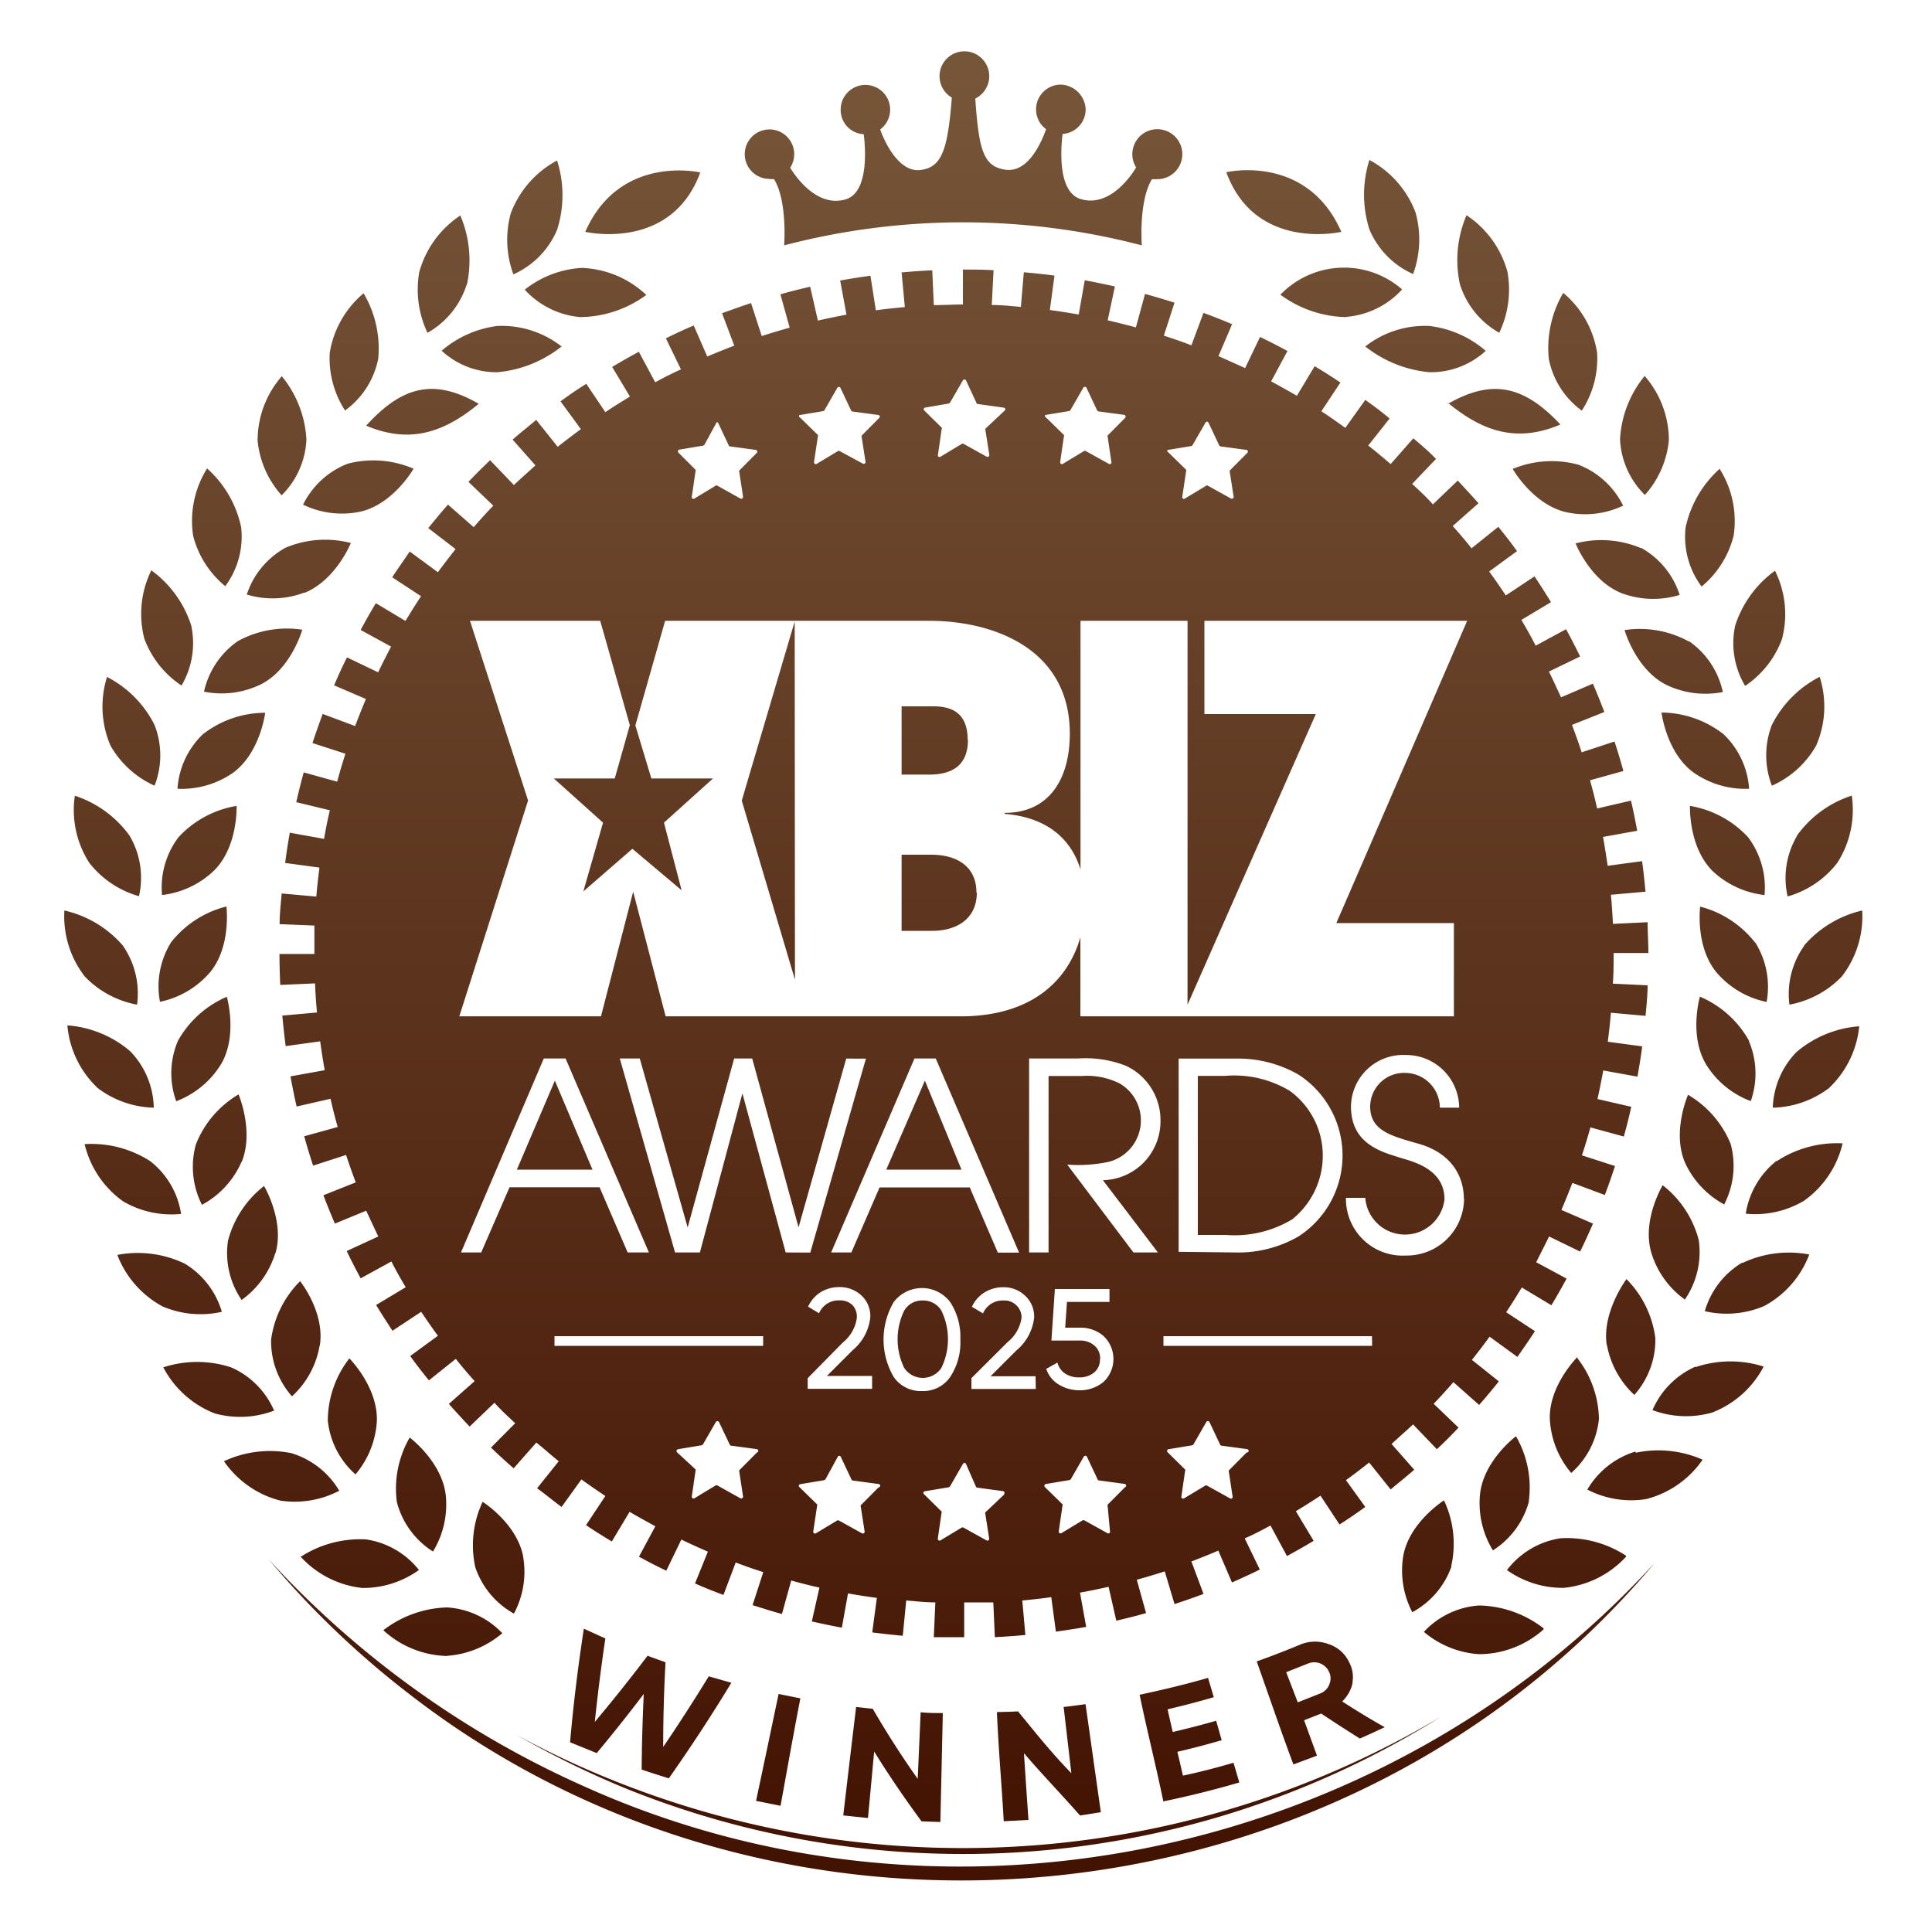 <svg xmlns="http://www.w3.org/2000/svg" viewBox="0 0 150 150" id="svg_2025" width="100%" height="100%"><defs><linearGradient id="sf_a" x1="0" x2="0" y1="0" y2="150" gradientUnits="userSpaceOnUse"><stop stop-color="#78583b"></stop><stop offset="1" stop-color="#411000"></stop></linearGradient></defs><g><path fill="url(#sf_a)" d="M8.59 57.91a7.65 7.65 0 0 1-.28-5.35A8.42 8.42 0 0 1 12 56.29 6.47 6.47 0 0 1 12 61a7.46 7.46 0 0 1-3.41-3.09Zm2.2 11.67a6.45 6.45 0 0 0-.73-4.7 8.49 8.49 0 0 0-4.25-3.1A7.59 7.59 0 0 0 6.94 67a7.48 7.48 0 0 0 3.85 2.58ZM10.64 78a6.48 6.48 0 0 0-1.13-4.62A8.5 8.5 0 0 0 5 70.69a7.61 7.61 0 0 0 1.58 5.12A7.48 7.48 0 0 0 10.64 78Zm-3.06 6.47A7.49 7.49 0 0 0 11.94 86a6.49 6.49 0 0 0-1.84-4.39 8.47 8.47 0 0 0-4.87-2 7.6 7.6 0 0 0 2.35 4.86Zm115.23-52.59A7.4 7.4 0 0 0 124 27.4a7.56 7.56 0 0 0-2.63-4.66 8.46 8.46 0 0 0-1.12 5.13 6.51 6.51 0 0 0 2.56 4.01Zm4.9 6.55a7.44 7.44 0 0 0 1.86-4.24 7.59 7.59 0 0 0-1.88-5 8.48 8.48 0 0 0-1.91 4.9 6.47 6.47 0 0 0 1.93 4.34Zm-10.25-2s1.55 2.72 4.11 3.33a6.88 6.88 0 0 0 4.45-.5 6.46 6.46 0 0 0-3.47-3.18 7.9 7.9 0 0 0-5.09.32Zm17.13 5.22a7.6 7.6 0 0 0-1.08-5.25 8.54 8.54 0 0 0-2.64 4.55 6.48 6.48 0 0 0 1.24 4.59 7.46 7.46 0 0 0 2.48-3.92Zm-7.18.91a7.9 7.9 0 0 0-5.08-.37s1.15 2.92 3.59 3.87a7 7 0 0 0 4.49.13 6.44 6.44 0 0 0-3-3.66Zm8.07 10.7a7.51 7.51 0 0 0 2.87-3.63 7.58 7.58 0 0 0-.54-5.32 8.47 8.47 0 0 0-3.09 4.26 6.46 6.46 0 0 0 .76 4.66Zm-4.35-3.45a7.91 7.91 0 0 0-5-.89s.85 3 3.18 4.22a7 7 0 0 0 4.45.59 6.44 6.44 0 0 0-2.63-3.95ZM137.57 61a7.39 7.39 0 0 0 3.43-3.1 7.59 7.59 0 0 0 .28-5.35 8.48 8.48 0 0 0-3.71 3.73 6.53 6.53 0 0 0 0 4.72Zm-3.76-4a7.94 7.94 0 0 0-4.81-1.68s.37 3.11 2.49 4.66a7 7 0 0 0 4.31 1.26 6.44 6.44 0 0 0-1.99-4.24Zm5.71 7.9a6.45 6.45 0 0 0-.73 4.7 7.42 7.42 0 0 0 3.85-2.6 7.59 7.59 0 0 0 1.13-5.23 8.44 8.44 0 0 0-4.25 3.1Zm-8.31-2.3s-.12 3.13 1.73 5a7 7 0 0 0 4.06 1.89 6.51 6.51 0 0 0-1.28-4.49 7.93 7.93 0 0 0-4.51-2.43Zm8.86 10.84a6.46 6.46 0 0 0-1.14 4.56 7.5 7.5 0 0 0 4.07-2.19 7.61 7.61 0 0 0 1.58-5.12 8.5 8.5 0 0 0-4.51 2.72Zm-3.8-.25a7.91 7.91 0 0 0-4.27-2.8s-.4 3.12 1.29 5.13a6.92 6.92 0 0 0 3.87 2.27 6.5 6.5 0 0 0-.89-4.63ZM137.64 86a7.49 7.49 0 0 0 4.36-1.52 7.62 7.62 0 0 0 2.35-4.8 8.5 8.5 0 0 0-4.87 2 6.49 6.49 0 0 0-1.84 4.32Zm-1.86-5.22a7.89 7.89 0 0 0-3.8-3.4s-.87 3 .48 5.26a6.91 6.91 0 0 0 3.47 2.85 6.46 6.46 0 0 0-.15-4.67Zm2.16 9.34a6.52 6.52 0 0 0-2.4 4.11 7.42 7.42 0 0 0 4.52-1 7.59 7.59 0 0 0 3-4.46 8.5 8.5 0 0 0-5.12 1.39Zm-4.06 3.36a6.48 6.48 0 0 0 .48-4.69 7.88 7.88 0 0 0-3.3-3.79s-1.27 2.87-.23 5.28a7 7 0 0 0 3.05 3.24Zm1.38 4.55a6.49 6.49 0 0 0-2.9 3.77 7.45 7.45 0 0 0 4.61-.4 7.57 7.57 0 0 0 3.5-4 8.42 8.42 0 0 0-5.21.67Zm-4.43 2.84a6.51 6.51 0 0 0 1.06-4.59 7.92 7.92 0 0 0-2.8-4.26s-1.62 2.69-.89 5.21a6.94 6.94 0 0 0 2.63 3.68Zm.82 5.23a6.48 6.48 0 0 0-3.35 3.38 7.4 7.4 0 0 0 4.63.19 7.59 7.59 0 0 0 4-3.57 8.5 8.5 0 0 0-5.28.04Zm-5.37-6.74Zm-1.53 5a7 7 0 0 0 2.14 3.94 6.41 6.41 0 0 0 1.63-4.41 7.92 7.92 0 0 0-2.24-4.58s-1.93 2.57-1.53 5.14Zm2.22 8.34a6.53 6.53 0 0 0-3.73 2.95 7.37 7.37 0 0 0 4.56.74 7.59 7.59 0 0 0 4.39-3.06 8.5 8.5 0 0 0-5.19-.54Zm-4.5-7.34s-2.23 2.21-2.14 4.83a7 7 0 0 0 1.66 4.17 6.45 6.45 0 0 0 2.15-4.19 7.9 7.9 0 0 0-1.67-4.72Zm3.77 15.42a8.42 8.42 0 0 0-5.08-1.35 6.44 6.44 0 0 0-4.16 2.47 7.46 7.46 0 0 0 4.42 1.38 7.59 7.59 0 0 0 4.82-2.41Zm-7.54-4.27a7.94 7.94 0 0 0-1-5s-2.51 1.88-2.79 4.49a7 7 0 0 0 1 4.37 6.52 6.52 0 0 0 2.79-3.77Zm1.14 9.91a8.45 8.45 0 0 0-5-1.77 6.43 6.43 0 0 0-4.29 2.05 7.38 7.38 0 0 0 4.29 1.73 7.55 7.55 0 0 0 5-1.92Zm0 0Zm-7.16-4.86a7.87 7.87 0 0 0-.57-5.07s-2.65 1.67-3.15 4.25a7 7 0 0 0 .69 4.43 6.48 6.48 0 0 0 3.03-3.52Zm-.27-90.29c2.61 2.15 5.26 3.17 8.74 1.69-2.86-3.06-5.35-3.55-8.74-1.6ZM104.14 18c-2.68-6.1-8.93-4.63-8.93-4.63 2.27 6.19 8.93 4.63 8.93 4.63Zm5.58 3.26a7.83 7.83 0 0 0 .19-4.74 7.71 7.71 0 0 0-3.59-4.1 8.93 8.93 0 0 0 0 5.39 6.57 6.57 0 0 0 3.4 3.47Zm6.69 4.56a7.79 7.79 0 0 0 .63-4.71 7.7 7.7 0 0 0-3.18-4.4 8.85 8.85 0 0 0-.51 5.37 6.57 6.57 0 0 0 3.06 3.76Zm-11.88-1.22a6.57 6.57 0 0 0 4.33-2.13 6.86 6.86 0 0 0-9.45.41 8.87 8.87 0 0 0 5.12 1.74Zm1.47 2.3a9.4 9.4 0 0 0 5 2 6.29 6.29 0 0 0 4.35-1.66 8.14 8.14 0 0 0-4.35-1.93 7.5 7.5 0 0 0-5 1.59Zm-76.64 1a8.43 8.43 0 0 0-1.13-5.13 7.61 7.61 0 0 0-2.63 4.63 7.45 7.45 0 0 0 1.19 4.47 6.51 6.51 0 0 0 2.57-4Zm-7.5 10.56a6.47 6.47 0 0 0 1.93-4.35 8.48 8.48 0 0 0-1.91-4.9 7.59 7.59 0 0 0-1.88 5 7.44 7.44 0 0 0 1.86 4.24ZM28 39.72c2.56-.6 4.11-3.33 4.11-3.33A7.9 7.9 0 0 0 27 36a6.5 6.5 0 0 0-3.47 3.18 6.9 6.9 0 0 0 4.47.54Zm-10.51 5.79a6.44 6.44 0 0 0 1.23-4.59 8.47 8.47 0 0 0-2.64-4.55A7.66 7.66 0 0 0 15 41.62a7.44 7.44 0 0 0 2.49 3.89Zm0 0Zm6.15.52c2.45-1 3.6-3.87 3.6-3.87a7.9 7.9 0 0 0-5.08.37 6.44 6.44 0 0 0-3 3.63 6.93 6.93 0 0 0 4.49-.16Zm-9.55 7.2a6.48 6.48 0 0 0 .75-4.69 8.52 8.52 0 0 0-3.09-4.26 7.65 7.65 0 0 0-.54 5.32 7.5 7.5 0 0 0 2.89 3.63Zm9.37-4.34a7.91 7.91 0 0 0-5 .89 6.48 6.48 0 0 0-2.62 3.92 6.94 6.94 0 0 0 4.46-.59c2.32-1.2 3.17-4.22 3.17-4.22Zm-9.68 12.35A7 7 0 0 0 18.09 60c2.12-1.55 2.5-4.66 2.5-4.66A7.89 7.89 0 0 0 15.76 57a6.44 6.44 0 0 0-1.98 4.24Zm-1.2 8.25a7 7 0 0 0 4.06-1.92c1.85-1.86 1.73-5 1.73-5A7.88 7.88 0 0 0 13.86 65a6.48 6.48 0 0 0-1.28 4.49Zm-.16 8.29a7 7 0 0 0 3.87-2.27c1.68-2 1.29-5.13 1.29-5.13a7.92 7.92 0 0 0-4.29 2.77 6.48 6.48 0 0 0-.87 4.63Zm4.72 4.88c1.35-2.25.47-5.27.47-5.27a7.93 7.93 0 0 0-3.79 3.41 6.41 6.41 0 0 0-.14 4.7 7 7 0 0 0 3.46-2.84Zm-3.08 11.59Zm0 0a6.42 6.42 0 0 0-2.4-4.1 8.43 8.43 0 0 0-5.09-1.32 7.6 7.6 0 0 0 3 4.45 7.44 7.44 0 0 0 4.48.97Zm4.69-4c1-2.41-.23-5.28-.23-5.28a7.83 7.83 0 0 0-3.31 3.88 6.5 6.5 0 0 0 .47 4.69 6.92 6.92 0 0 0 3.06-3.31Zm-1.52 11.62a6.49 6.49 0 0 0-2.9-3.77 8.46 8.46 0 0 0-5.22-.67 7.64 7.64 0 0 0 3.51 4 7.49 7.49 0 0 0 4.6.42Zm4.16-4.58c.72-2.52-.89-5.21-.89-5.21a7.92 7.92 0 0 0-2.8 4.26 6.46 6.46 0 0 0 1.06 4.59 7 7 0 0 0 2.62-3.66Zm-.1 12.25a6.45 6.45 0 0 0-3.35-3.38 8.46 8.46 0 0 0-5.26 0 7.63 7.63 0 0 0 4 3.58 7.4 7.4 0 0 0 4.6-.22Zm3.54-5.07c.41-2.59-1.53-5-1.53-5a7.89 7.89 0 0 0-2.25 4.53 6.43 6.43 0 0 0 1.62 4.41 6.9 6.9 0 0 0 2.15-3.96Zm1.52 11.29a6.49 6.49 0 0 0-3.74-2.94 8.42 8.42 0 0 0-5.22.63 7.59 7.59 0 0 0 4.39 3.06 7.46 7.46 0 0 0 4.56-.77Zm.77-10.29a7.93 7.93 0 0 0-1.67 4.81 6.45 6.45 0 0 0 2.15 4.19 7 7 0 0 0 1.66-4.17c.07-2.64-2.15-4.85-2.15-4.85Zm5.42 16.44a6.44 6.44 0 0 0-4.11-2.39 8.49 8.49 0 0 0-5.08 1.35 7.58 7.58 0 0 0 4.78 2.42 7.42 7.42 0 0 0 4.4-1.4Zm1.07-1.44a7 7 0 0 0 1-4.37c-.29-2.61-2.8-4.49-2.8-4.49a7.91 7.91 0 0 0-1 5 6.47 6.47 0 0 0 2.79 3.84Zm1.09 8.09a7.43 7.43 0 0 0 4.3-1.76 6.48 6.48 0 0 0-4.29-2 8.49 8.49 0 0 0-4.95 1.77 7.56 7.56 0 0 0 4.95 2Zm5.92-7.71c-.49-2.58-3.15-4.25-3.15-4.25a7.94 7.94 0 0 0-.57 5.07 6.48 6.48 0 0 0 3 3.61 6.87 6.87 0 0 0 .71-4.45Zm-12.19-87.8c3.48 1.47 6.13.45 8.74-1.7-3.39-1.95-5.88-1.46-8.74 1.7Zm25.94-19.66s-6.25-1.47-8.93 4.61c0 0 6.66 1.56 8.93-4.61Zm-11.12 4.46a8.83 8.83 0 0 0 0-5.39 7.76 7.76 0 0 0-3.59 4.09 7.74 7.74 0 0 0 .2 4.75 6.58 6.58 0 0 0 3.39-3.45Zm-7 4.25a8.91 8.91 0 0 0-.51-5.37 7.74 7.74 0 0 0-3.19 4.4 7.83 7.83 0 0 0 .64 4.71 6.57 6.57 0 0 0 3.04-3.74Zm8.82 2.52a8.83 8.83 0 0 0 5.11-1.72 7.72 7.72 0 0 0-5-2.1 7.84 7.84 0 0 0-4.44 1.69 6.61 6.61 0 0 0 4.31 2.13ZM38.6 28.9a9.31 9.31 0 0 0 5-2 7.52 7.52 0 0 0-5-1.59 8.23 8.23 0 0 0-4.31 1.92 6.28 6.28 0 0 0 4.31 1.67Zm21.14-15a1.9 1.9 0 0 0 .35 0c1.06 1.71.79 5.15.79 5.15a54.81 54.81 0 0 1 27.77 0s-.26-3.44.79-5.14a2 2 0 0 0 .35 0 1.94 1.94 0 1 0-1.58-.91c-.17.29-1.9 3.16-4.29 2.46-1.9-.55-1.52-4.25-1.42-5.06a1.91 1.91 0 0 0 1.79-1.9 2 2 0 0 0-1.93-1.93 1.92 1.92 0 0 0-1.92 1.93 1.9 1.9 0 0 0 .78 1.53c-.33.93-1.35 3.37-3.11 3.15s-2.11-1.5-2.39-5.53a1.93 1.93 0 1 0-1.82-.07c-.32 4.11-.79 5.42-2.45 5.62s-2.79-2.2-3.11-3.15a1.92 1.92 0 1 0-3.07-1.54 1.88 1.88 0 0 0 1.79 1.91c.1.79.48 4.51-1.41 5.06-2.41.7-4.14-2.2-4.3-2.46a1.92 1.92 0 1 0-1.61.87Zm12.07 70-3 6.91h5.84Zm4-14.6c0-2.09-1.59-2.94-3.51-2.94H70v5.91h2.35c1.87.01 3.49-.89 3.49-2.97Zm26.89 20.39a6.2 6.2 0 0 0-2.57-5 8.34 8.34 0 0 0-5-1.16H93v12.35h2.17a8.66 8.66 0 0 0 5.17-1.22 6.35 6.35 0 0 0 2.36-5Zm-41-41.44-4.11 13.91 4.13 13.9Zm13.43 9.2c0-1.83-.93-2.61-2.64-2.61H70v5.3h2.14c1.75 0 3.01-.69 3.01-2.69Zm-35 33.36H46l-2.92-6.91Zm5.2 35.64c-.45 2.92-.81 5.85-1.07 8.82l2.07.84q1.89-2.27 3.65-4.59c-.09 1.95-.15 3.91-.16 5.87.7.24 1.4.46 2.11.68 1.7-2.43 3.33-4.9 4.85-7.42l-1.75-.5c-1.14 1.85-2.31 3.68-3.54 5.48q0-3.3.18-6.57c-.46-.17-.93-.33-1.39-.51-1.32 1.74-2.68 3.45-4.1 5.14q.34-3.25.82-6.48Zm15.12 5.07c-.58 2.77-1.16 5.53-1.75 8.3l1.9.38c.51-2.78 1-5.56 1.54-8.34Zm11.1 9.89 1.46.05.19-8.46c-.58 0-1.15 0-1.72-.06-.08 1.73-.15 3.45-.23 5.17-1.26-1.78-2.42-3.6-3.49-5.44l-1.29-.14c-.34 2.81-.67 5.61-1 8.42l1.92.2.48-5.16q1.7 2.74 3.68 5.42Zm5.85-8.48c.12 2.83.4 6.09.53 8.47l1.92-.1c-.12-1.73-.24-3.45-.35-5.18 1.41 1.64 2.93 3.22 4.35 4.83.49-.06 1.14-.18 1.62-.25-.4-2.79-.79-5.59-1.19-8.39-.57.08-1.14.16-1.7.22l.6 5.14c-1.53-1.56-2.79-3.15-4.14-4.8-.43.03-1.21.04-1.64.06Zm16.39-2.66c-1.72.5-3.57.94-5.31 1.31.57 2.76 1.27 5.51 1.84 8.28q3-.62 5.9-1.47l-.45-1.53c-1.3.38-2.61.72-3.93 1-.14-.62-.28-1.24-.43-1.85 1.16-.27 2.3-.57 3.44-.9-.14-.5-.28-1-.43-1.51-1.12.32-2.24.61-3.37.87-.13-.58-.27-1.17-.4-1.76 1.2-.28 2.39-.59 3.59-.94Zm11.23.37a2.84 2.84 0 0 1-.81 1.46c1.08.7 2.18 1.37 3.3 2-.64.3-1.29.6-1.93.88-1-.63-2-1.27-3-1.94l-1.33.52 1 2.75-1.83.68c-1-2.67-1.9-5.33-2.85-8 1.11-.39 2.21-.82 3.3-1.27a3 3 0 0 1 2.26-.08 2.68 2.68 0 0 1 1.63 1.44 2.42 2.42 0 0 1 .24 1.56Zm-1.83.17a1.15 1.15 0 0 0 0-1 1.26 1.26 0 0 0-1.62-.66l-1.71.68.9 2.34 1.77-.7a1.24 1.24 0 0 0 .68-.69Zm-57.89 7.86a74.1 74.1 0 0 1-24.44-17.6 69.84 69.84 0 0 0 11 10.52c29.25 22.64 72.82 18.14 96.62-10.26-20.85 22.83-54.95 30.1-83.18 17.34Zm66.57-5.38a72.68 72.68 0 0 1-63.21 5.35 70.71 70.71 0 0 1-8.53-3.93 71.67 71.67 0 0 0 8.44 4.14 69.93 69.93 0 0 0 63.3-5.56Zm-38.78-31.53a1.64 1.64 0 0 0-1.45-.79 1.61 1.61 0 0 0-1.44.79 5.09 5.09 0 0 0 0 4.44 1.73 1.73 0 0 0 2.89 0 5.09 5.09 0 0 0 0-4.44Zm30.69-30.08Zm-48.87-44c.69-.29 1.39-.58 2.1-.84l-.95-2.52c.74-.27 1.49-.54 2.25-.79l.83 2.56c.72-.23 1.44-.45 2.17-.65l-.72-2.59c.77-.22 1.53-.41 2.31-.59l.6 2.63c.73-.17 1.48-.32 2.22-.46l-.49-2.65c.78-.14 1.56-.27 2.35-.37l.42 2.68c.74-.1 1.5-.18 2.25-.25L70 21.15c.79-.07 1.58-.13 2.38-.16l.12 2.7c.75 0 1.51-.05 2.26-.05v-2.71h.09c.77 0 1.53 0 2.29.05l-.14 2.7c.75 0 1.51.08 2.26.15l.23-2.69c.8.07 1.59.15 2.38.26l-.36 2.67c.75.1 1.5.22 2.24.35l.47-2.66q1.18.22 2.34.48L86 24.87c.73.17 1.47.35 2.19.55l.71-2.6c.77.21 1.53.44 2.29.68l-.83 2.56c.72.23 1.44.48 2.14.75l.94-2.52c.75.28 1.49.57 2.22.88l-1.06 2.48q1 .44 2.07.93l1.16-2.42c.72.35 1.43.71 2.13 1.09l-1.27 2.36c.67.36 1.33.73 2 1.12l1.38-2.3c.68.41 1.35.83 2 1.27l-1.48 2.23c.63.41 1.25.85 1.86 1.29l1.55-2.17q1 .7 1.89 1.44l-1.66 2.1c.59.46 1.17.95 1.74 1.44l1.76-2c.6.51 1.19 1 1.76 1.6l-1.85 1.94c.55.51 1.09 1 1.61 1.59l1.93-1.85c.54.58 1.08 1.16 1.61 1.76l-2 1.77c.5.56 1 1.14 1.46 1.73l2.08-1.67c.5.62 1 1.25 1.45 1.89l-2.16 1.58c.44.61.88 1.23 1.29 1.86l2.23-1.48c.44.66.87 1.33 1.28 2l-2.3 1.38c.38.64.76 1.31 1.11 2l2.36-1.28c.38.7.74 1.4 1.09 2.12l-2.42 1.17c.33.67.64 1.36.94 2l2.47-1.06c.32.73.61 1.46.89 2.2l-2.51 1c.26.7.52 1.41.75 2.13l2.55-.84c.25.76.48 1.52.69 2.29l-2.59.72c.2.72.39 1.46.55 2.19l2.63-.61c.18.78.34 1.55.48 2.34l-2.65.48c.13.74.25 1.49.36 2.24l2.67-.36c.11.78.19 1.57.27 2.37l-2.69.24c.07.74.12 1.5.16 2.26l2.69-.13c0 .8.06 1.59.06 2.39h-2.7v.12c0 .76 0 1.52-.06 2.26l2.7.13c0 .79-.09 1.58-.16 2.37l-2.69-.24c-.06.76-.15 1.51-.24 2.25l2.67.36c-.1.79-.23 1.57-.37 2.35l-2.65-.48c-.14.74-.29 1.49-.45 2.22l2.62.6c-.17.78-.36 1.55-.58 2.31l-2.59-.71c-.2.72-.42 1.45-.66 2.17l2.57.83c-.25.76-.51 1.51-.79 2.25l-2.52-.94c-.27.7-.56 1.41-.85 2.1l2.45 1.06c-.32.73-.64 1.45-1 2.17L120.27 96c-.33.68-.68 1.35-1 2l2.36 1.27c-.38.7-.77 1.39-1.18 2.07l-2.3-1.38c-.38.64-.79 1.29-1.21 1.92l2.23 1.47c-.43.67-.89 1.33-1.36 2l-2.16-1.57c-.44.61-.9 1.21-1.37 1.8l2.09 1.67q-.74.93-1.53 1.83l-2-1.77q-.75.87-1.53 1.68l1.93 1.85q-.81.86-1.68 1.68l-1.85-1.93c-.54.51-1.11 1-1.67 1.52l1.76 2c-.6.53-1.2 1-1.83 1.53l-1.67-2.09c-.59.47-1.19.93-1.8 1.37L106 117c-.64.46-1.3.92-2 1.36l-1.48-2.24c-.62.42-1.27.82-1.91 1.21l1.38 2.3c-.68.41-1.37.8-2.07 1.18l-1.28-2.37c-.66.36-1.33.71-2 1l1.17 2.42q-1.06.52-2.16 1l-1.06-2.47c-.69.29-1.4.58-2.09.84l.94 2.52c-.74.28-1.49.54-2.25.79l-.76-2.54c-.71.23-1.44.45-2.17.65l.72 2.59c-.77.22-1.54.41-2.31.59l-.6-2.63c-.73.16-1.48.32-2.22.45l.48 2.66c-.78.14-1.56.26-2.35.37l-.36-2.68c-.74.11-1.5.19-2.25.26l.24 2.68c-.78.07-1.58.13-2.37.17l-.12-2.7h-2.26v2.7H72.5l.12-2.7c-.76 0-1.52-.09-2.26-.15l-.27 2.74c-.79-.07-1.58-.16-2.37-.26l.36-2.68c-.74-.1-1.5-.21-2.24-.35l-.48 2.66c-.78-.14-1.56-.31-2.33-.48l.59-2.63c-.74-.16-1.47-.35-2.19-.55l-.72 2.6c-.77-.21-1.53-.45-2.28-.69l.83-2.56c-.72-.23-1.44-.48-2.14-.75l-.95 2.52c-.74-.27-1.48-.57-2.21-.89l1-2.47c-.69-.3-1.38-.61-2.06-.94l-1.17 2.42c-.72-.34-1.43-.71-2.12-1.09l1.27-2.36c-.66-.36-1.33-.73-2-1.12l-1.38 2.3c-.68-.41-1.36-.83-2-1.27l1.5-2.26c-.63-.42-1.26-.85-1.86-1.29L43.6 117c-.64-.47-1.27-1-1.9-1.45l1.68-2.1c-.59-.47-1.17-1-1.74-1.45l-1.76 2c-.6-.52-1.19-1.06-1.76-1.61L40 110.5c-.54-.51-1.09-1-1.61-1.59l-1.93 1.85c-.54-.58-1.08-1.16-1.61-1.76l2-1.77c-.5-.56-1-1.14-1.46-1.73l-2.09 1.67c-.5-.62-1-1.25-1.45-1.89l2.15-1.57c-.45-.61-.88-1.24-1.3-1.86l-2.23 1.47c-.43-.66-.86-1.33-1.27-2l2.3-1.38c-.38-.64-.76-1.3-1.11-2L28 99.25c-.37-.7-.74-1.4-1.08-2.12L29.37 96c-.32-.67-.64-1.37-.94-2L26 95c-.31-.73-.61-1.46-.89-2.2l2.51-1c-.26-.7-.52-1.42-.75-2.13l-2.56.83q-.37-1.12-.69-2.28l2.6-.72c-.21-.72-.39-1.46-.56-2.19l-2.63.6c-.18-.78-.33-1.55-.48-2.34l2.66-.48c-.13-.74-.25-1.49-.35-2.24l-2.68.37c-.1-.79-.19-1.58-.26-2.37l2.69-.24c-.07-.76-.12-1.52-.15-2.26l-2.7.12q-.06-1.2-.06-2.4h2.71v-2.21l-2.7-.11c0-.8.09-1.59.16-2.38l2.69.24c.06-.76.15-1.51.24-2.25L22.14 67c.1-.79.22-1.57.36-2.35l2.66.48q.19-1.12.45-2.22L23 62.28c.18-.78.37-1.54.58-2.31l2.6.72c.19-.73.41-1.46.64-2.17l-2.56-.83c.25-.76.52-1.51.79-2.26l2.52.94c.27-.7.55-1.41.84-2.1l-2.47-1.06c.31-.73.64-1.46 1-2.17l2.42 1.16c.32-.68.67-1.35 1-2L28 48.91c.38-.7.77-1.4 1.18-2.08l2.3 1.38c.39-.64.79-1.29 1.21-1.92l-2.24-1.47c.44-.67.9-1.32 1.36-2L34 44.43c.44-.61.91-1.21 1.37-1.8L33.25 41c.5-.61 1-1.22 1.53-1.82l2 1.75c.49-.57 1-1.13 1.52-1.67l-1.93-1.85c.54-.57 1.11-1.13 1.68-1.68l1.85 1.93c.54-.52 1.1-1 1.67-1.53l-1.77-2c.6-.53 1.21-1 1.83-1.53l1.67 2.09c.59-.47 1.2-.93 1.8-1.37l-1.58-2.16c.64-.47 1.29-.92 2-1.36L47 32c.62-.42 1.27-.82 1.91-1.21l-1.38-2.3c.68-.41 1.37-.8 2.07-1.18l1.27 2.37c.66-.36 1.34-.71 2-1l-1.17-2.41q1.06-.53 2.16-1Zm-8.36 64.5 2.18 5.06h1.65l-6.47-15.06h-1.69l-6.43 15.06h1.57l2.2-5.06Zm12.29 20.56a.14.14 0 0 0-.08-.23l-2-.27s-.09 0-.1-.08l-.84-1.76a.14.14 0 0 0-.24 0l-1 1.74a.18.18 0 0 1-.1.07l-1.85.31a.14.14 0 0 0-.07.23l1.44 1.33a.12.12 0 0 1 0 .11l-.29 2a.14.14 0 0 0 .2.14l1.65-1a.17.17 0 0 1 .14 0l1.79 1a.14.14 0 0 0 .2-.14l-.29-1.93a.12.12 0 0 1 0-.11l1.36-1.37Zm.41-9h-16.2v.75h16.2Zm3.66-6.49 4.32-15.06H65.7L62 95.29l-3.6-13.11H57L53.39 95.3l-3.72-13.12h-1.55l4.29 15.06h1.93l3.3-12.35L61 97.24Zm3.61 5.11a3 3 0 0 1-1.09 1.88L62.71 107v.83h5v-1H64.2l2-2a3.86 3.86 0 0 0 1.37-2.55 2.18 2.18 0 0 0-.71-1.72 2.45 2.45 0 0 0-1.68-.63 2.75 2.75 0 0 0-1.44.38 2.6 2.6 0 0 0-1 1.14l.85.51a1.65 1.65 0 0 1 1.59-1 1.4 1.4 0 0 1 1 .36 1.32 1.32 0 0 1 .34 1.03Zm1.77-10.17h7l2.18 5.06h1.65l-6.47-15.07H71l-6.47 15.06h1.57Zm0 23.26a.13.13 0 0 0-.07-.23l-2-.27a.15.15 0 0 1-.11-.08l-.83-1.76a.13.13 0 0 0-.24 0l-.95 1.74a.23.23 0 0 1-.1.07l-1.85.31a.13.13 0 0 0-.07.23l1.37 1.34a.15.15 0 0 1 0 .11l-.3 2a.14.14 0 0 0 .2.14l1.66-1a.15.15 0 0 1 .13 0l1.8 1a.14.14 0 0 0 .2-.14l-.3-1.93a.15.15 0 0 1 0-.11l1.36-1.37Zm3.29-7.45a2.53 2.53 0 0 0 2.19-1.09 4.83 4.83 0 0 0 .79-2.91 4.92 4.92 0 0 0-.79-2.91 2.75 2.75 0 0 0-4.38 0 5.75 5.75 0 0 0 0 5.82 2.53 2.53 0 0 0 2.19 1.09Zm6.36 8a.13.13 0 0 0-.07-.23l-2-.27a.16.16 0 0 1-.1-.08l-.77-1.76a.13.13 0 0 0-.24 0l-1 1.74a.23.23 0 0 1-.1.07l-1.85.31a.13.13 0 0 0-.07.23l1.36 1.34a.1.1 0 0 1 0 .11l-.29 2a.14.14 0 0 0 .2.14l1.66-1a.15.15 0 0 1 .13 0l1.8 1a.14.14 0 0 0 .2-.14l-.3-1.93a.15.15 0 0 1 0-.11L78 116Zm2.46-9.15h-3.49l2-2a3.86 3.86 0 0 0 1.38-2.55 2.19 2.19 0 0 0-.72-1.72 2.4 2.4 0 0 0-1.68-.64 2.72 2.72 0 0 0-1.43.39 2.54 2.54 0 0 0-1 1.13l.86.51a1.66 1.66 0 0 1 1.59-1 1.33 1.33 0 0 1 1 .37 1.28 1.28 0 0 1 .4 1 3 3 0 0 1-1.09 1.87l-2.8 2.79v.84h5Zm7 8.59a.14.14 0 0 0-.08-.23l-2-.27a.12.12 0 0 1-.1-.08l-.83-1.76a.14.14 0 0 0-.25 0l-1 1.74a.18.18 0 0 1-.1.07l-1.85.31a.14.14 0 0 0-.07.23l1.37 1.34a.1.1 0 0 1 0 .11l-.29 2a.14.14 0 0 0 .2.14l1.65-1a.17.17 0 0 1 .14 0l1.8 1a.13.13 0 0 0 .19-.14l-.18-1.97a.12.12 0 0 1 0-.11l1.36-1.37Zm-2-9.88a1.29 1.29 0 0 1-.45 1 1.78 1.78 0 0 1-1.18.38 1.9 1.9 0 0 1-1.08-.3 1.43 1.43 0 0 1-.59-.85l-.87.49a2.22 2.22 0 0 0 1 1.23 3 3 0 0 0 1.57.43 2.85 2.85 0 0 0 1.88-.65 2.45 2.45 0 0 0 0-3.56 2.72 2.72 0 0 0-1.84-.65H82.7l.14-2h3.3v-1H81.9l-.27 4h2.18a1.68 1.68 0 0 1 1.15.38 1.29 1.29 0 0 1 .45 1.1Zm.23-13.93a4.57 4.57 0 0 0 4.47-4.58 4.65 4.65 0 0 0-2.68-4.3 8.59 8.59 0 0 0-3.71-.57H79.9v15.06h1.51v-13.7H84a5.66 5.66 0 0 1 2.93.58 3.32 3.32 0 0 1-.83 6.08 11.43 11.43 0 0 1-3.24.22L88 97.24h1.9Zm11.28 21.11a.14.14 0 0 0-.08-.23l-2-.27a.13.13 0 0 1-.1-.08l-.83-1.76a.14.14 0 0 0-.24 0l-1 1.74a.16.16 0 0 1-.09.07l-1.86.31a.14.14 0 0 0-.06.23l1.36 1.34a.1.1 0 0 1 0 .11l-.29 2a.14.14 0 0 0 .2.14l1.66-1a.15.15 0 0 1 .13 0l1.8 1a.13.13 0 0 0 .19-.14l-.29-1.93a.12.12 0 0 1 0-.11l1.36-1.37Zm9.61-9H90.33v.75h16.2Zm-10.61-6.5a9.32 9.32 0 0 0 4.9-1.24 7.48 7.48 0 0 0 0-12.57 9.42 9.42 0 0 0-4.9-1.24h-4.4v15Zm17.74-4.16c0-.48 0-3.36-3.69-4.33-2-.57-3.58-1-3.58-2.83a2.63 2.63 0 0 1 2.73-2.62 2.71 2.71 0 0 1 2.68 2.7h1.5a4.12 4.12 0 0 0-4.17-4.09 4.05 4.05 0 0 0-4.23 4c0 3 2.54 3.56 3.9 4 1 .3 3.36.89 3.36 3.21A3.09 3.09 0 0 1 106 93h-1.5a4.4 4.4 0 0 0 4.63 4.48 4.45 4.45 0 0 0 4.54-4.42ZM90.72 35.13l1.37 1.34a.14.14 0 0 1 0 .11l-.3 2a.13.13 0 0 0 .2.13l1.66-1a.11.11 0 0 1 .13 0l1.8 1a.14.14 0 0 0 .2-.14l-.3-1.93a.21.21 0 0 1 0-.11l1.36-1.37a.13.13 0 0 0-.07-.23l-2-.27a.15.15 0 0 1-.11-.08l-.83-1.76a.13.13 0 0 0-.24 0l-1 1.74a.18.18 0 0 1-.1.07l-1.85.31a.14.14 0 0 0 .08.19Zm-9.49-2.7 1.37 1.34a.1.1 0 0 1 0 .11l-.29 2a.14.14 0 0 0 .2.14l1.65-1a.17.17 0 0 1 .14 0l1.8 1a.13.13 0 0 0 .19-.14L86 33.92a.12.12 0 0 1 0-.11l1.36-1.37a.14.14 0 0 0-.08-.23l-2-.27a.16.16 0 0 1-.1-.08l-.83-1.76a.14.14 0 0 0-.24 0l-1 1.74a.16.16 0 0 1-.09.07l-1.86.31a.14.14 0 0 0 .07.21Zm-9.48-.57 1.36 1.34a.11.11 0 0 1 0 .12l-.29 2a.13.13 0 0 0 .2.14l1.66-1a.15.15 0 0 1 .13 0l1.8 1a.14.14 0 0 0 .2-.14l-.3-1.92a.17.17 0 0 1 0-.12l1.49-1.4a.13.13 0 0 0-.07-.23l-2-.28a.12.12 0 0 1-.11-.07L75 29.53a.14.14 0 0 0-.24 0l-1 1.73s-.06.07-.1.07l-1.85.32a.13.13 0 0 0-.06.21Zm-9.62.57 1.37 1.34a.15.15 0 0 1 0 .11l-.3 2a.14.14 0 0 0 .2.14l1.66-1a.15.15 0 0 1 .13 0L67 36a.14.14 0 0 0 .2-.14l-.3-1.93a.15.15 0 0 1 0-.11l1.36-1.37a.13.13 0 0 0-.07-.23l-2-.27a.15.15 0 0 1-.11-.08l-.83-1.76a.14.14 0 0 0-.24 0l-1 1.74a.18.18 0 0 1-.1.07l-1.85.31a.13.13 0 0 0 .07.2ZM51.64 48.2l-2.31 8.12 1.24 4.12h4.79l-3.81 3.43 1.37 5.25-3.82-3.22-3.81 3.31 1.53-5.34L43 60.44h4.73l1.17-4.14-2.3-8.1H36.49L41 62.15l-5.34 16.76h11l2.5-9.68 2.52 9.68h22.87c5.78 0 8.44-3 9.33-6.14v6.14h29v-7.24h-9.13c.06-.11 10.16-23.47 10.16-23.47h-20.4v7.24h8.65L92.2 78V48.2h-8.31v19.3c-.77-2.5-2.76-4.06-5.89-4.31v-.08c3.51 0 5.06-2.69 5.06-6.15 0-6.64-6-8.76-10.9-8.76Zm4-15.41-.95 1.74a.15.15 0 0 1-.1.07l-1.85.31a.14.14 0 0 0-.07.23L54 36.47a.11.11 0 0 1 0 .11l-.29 2a.13.13 0 0 0 .2.13l1.65-1a.12.12 0 0 1 .14 0l1.79 1a.14.14 0 0 0 .2-.14l-.29-1.93a.12.12 0 0 1 0-.11l1.36-1.37a.14.14 0 0 0-.08-.23l-2-.27a.12.12 0 0 1-.1-.08l-.83-1.76a.14.14 0 0 0-.13-.03Z"></path></g></svg>